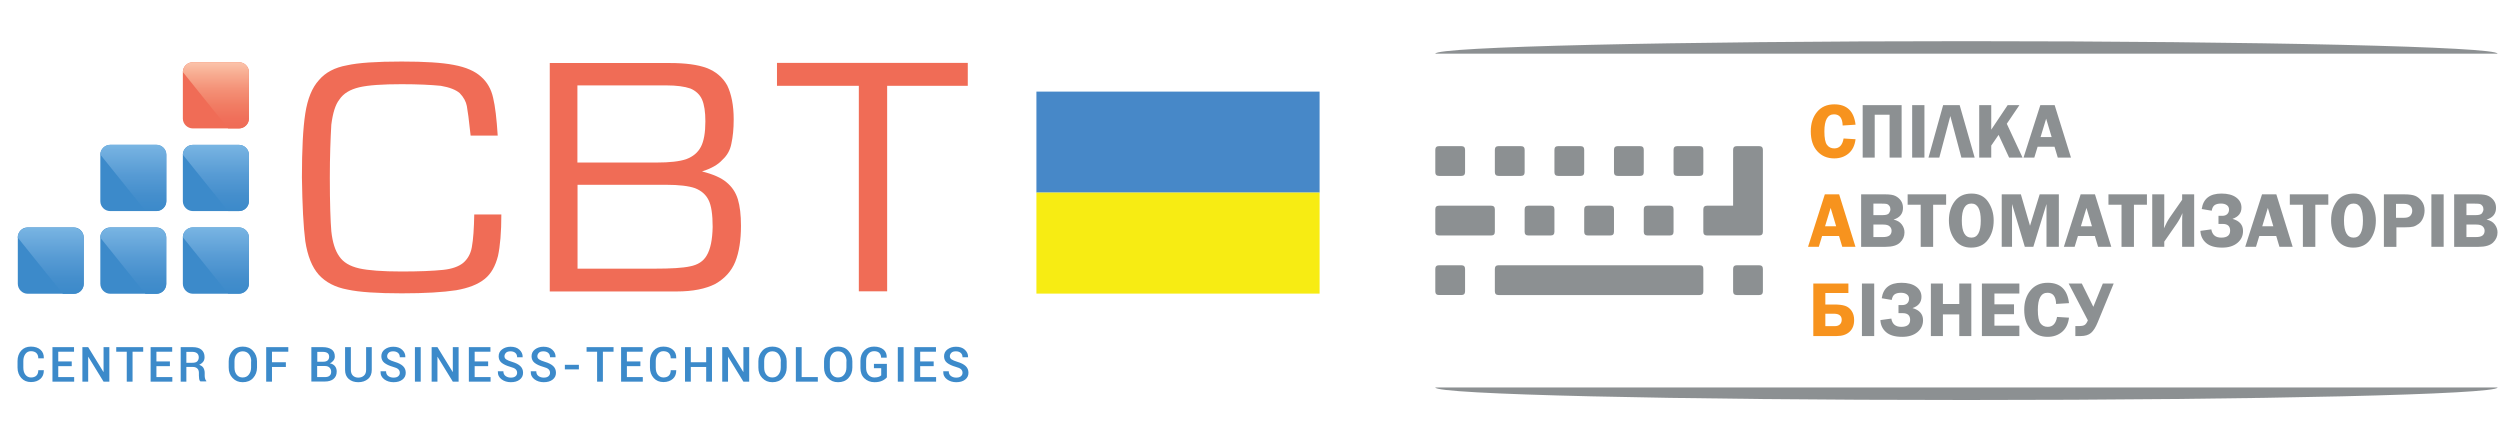 <?xml version="1.0" encoding="UTF-8"?> <svg xmlns="http://www.w3.org/2000/svg" width="425" height="74" viewBox="0 0 425 74" fill="none"><path d="M80.21 42.028C80.004 43.197 79.454 44.091 78.72 44.71C77.963 45.306 76.863 45.718 75.327 45.879C73.539 46.062 71.201 46.154 68.267 46.154C65.012 46.154 62.605 45.97 61.069 45.627C59.464 45.26 58.364 44.595 57.676 43.586C56.988 42.623 56.53 41.225 56.324 39.3C56.186 37.649 56.071 34.623 56.071 30.199C56.071 26.6 56.186 23.597 56.324 21.19C56.576 19.218 57.011 17.797 57.676 16.949C58.387 15.871 59.533 15.207 61.069 14.84C62.628 14.473 65.058 14.313 68.267 14.313C71.086 14.313 73.287 14.427 74.938 14.588C76.428 14.84 77.505 15.275 78.147 15.826C78.835 16.536 79.224 17.293 79.362 18.026C79.499 18.737 79.729 20.41 80.004 23.047H84.611C84.428 20.158 84.176 18.049 83.832 16.628C83.511 15.161 82.823 13.946 81.769 13.029C80.76 12.112 79.247 11.424 77.138 11.035C75.144 10.645 72.21 10.461 68.29 10.461C64.003 10.461 60.908 10.668 58.983 11.103C56.92 11.47 55.315 12.318 54.215 13.625C53.045 14.909 52.289 16.788 51.899 19.287C51.51 21.786 51.326 25.431 51.326 30.153C51.395 34.921 51.578 38.52 51.899 40.996C52.289 43.518 53.045 45.42 54.192 46.704C55.361 47.988 56.965 48.836 59.074 49.226C61.046 49.661 64.141 49.867 68.313 49.867C72.233 49.867 75.304 49.684 77.551 49.34C79.614 48.973 81.219 48.377 82.411 47.415C83.511 46.521 84.222 45.214 84.657 43.518C85.024 41.844 85.23 39.483 85.23 36.457H80.623C80.577 38.818 80.462 40.675 80.21 42.028Z" fill="#F06C56"></path><path d="M123.467 30.955C122.619 30.245 121.266 29.626 119.341 29.144C120.945 28.64 122.092 27.975 122.802 27.173C123.628 26.416 124.132 25.523 124.338 24.399C124.59 23.253 124.728 21.901 124.728 20.296C124.728 17.912 124.338 15.986 123.628 14.519C122.848 13.121 121.656 12.135 120.143 11.562C118.607 10.989 116.498 10.714 113.862 10.714H109.048H93.46V49.547H109.048H115.077C117.759 49.547 119.937 49.111 121.61 48.263C123.215 47.346 124.361 46.085 125.003 44.48C125.645 42.876 125.966 40.813 125.966 38.383C125.966 36.526 125.782 35.036 125.439 33.89C125.072 32.698 124.43 31.735 123.467 30.955ZM98.159 14.519H109.025H113.335C115.008 14.519 116.361 14.703 117.369 15.046C118.286 15.436 118.974 16.078 119.341 16.903C119.731 17.797 119.914 19.035 119.914 20.64C119.914 22.52 119.662 23.987 119.157 24.949C118.63 25.958 117.805 26.623 116.659 27.058C115.513 27.448 113.839 27.631 111.638 27.631H109.025H98.159V14.519ZM120.143 43.426C119.57 44.434 118.607 45.031 117.301 45.283C116.063 45.558 114.023 45.672 111.249 45.672H109.048H98.182V31.414H109.048H113.22C115.467 31.414 117.094 31.62 118.149 31.987C119.249 32.422 120.006 33.087 120.464 34.027C120.923 34.944 121.152 36.457 121.152 38.589C121.106 40.744 120.785 42.349 120.143 43.426Z" fill="#F06C56"></path><path d="M132.086 10.691V14.588H146.001V49.524H150.815V14.588H164.523V10.691H132.086Z" fill="#F06C56"></path><path d="M4.699 38.658H12.562C13.479 38.658 14.236 39.437 14.236 40.354V48.24C14.236 49.157 13.479 49.936 12.562 49.936H4.699C3.782 49.936 3.026 49.157 3.026 48.24V40.354C3.026 39.414 3.759 38.658 4.699 38.658Z" fill="#3C8ACA"></path><path d="M18.729 38.658H26.591C27.508 38.658 28.265 39.437 28.265 40.354V48.24C28.265 49.157 27.508 49.936 26.591 49.936H18.729C17.812 49.936 17.055 49.157 17.055 48.24V40.354C17.055 39.414 17.812 38.658 18.729 38.658Z" fill="#3C8ACA"></path><path d="M18.729 24.628H26.591C27.508 24.628 28.265 25.385 28.265 26.302V34.211C28.265 35.127 27.508 35.884 26.591 35.884H18.729C17.812 35.884 17.055 35.127 17.055 34.211V26.302C17.055 25.385 17.812 24.628 18.729 24.628Z" fill="#3C8ACA"></path><path d="M32.781 38.658H40.621C41.538 38.658 42.317 39.437 42.317 40.354V48.24C42.317 49.157 41.538 49.936 40.621 49.936H32.781C31.864 49.936 31.084 49.157 31.084 48.24V40.354C31.084 39.414 31.841 38.658 32.781 38.658Z" fill="#3C8ACA"></path><path d="M32.781 24.628H40.621C41.538 24.628 42.317 25.385 42.317 26.302V34.211C42.317 35.127 41.538 35.884 40.621 35.884H32.781C31.864 35.884 31.084 35.127 31.084 34.211V26.302C31.084 25.385 31.841 24.628 32.781 24.628Z" fill="#3C8ACA"></path><path d="M32.781 10.576H40.621C41.538 10.576 42.317 11.333 42.317 12.25V20.158C42.317 21.075 41.538 21.832 40.621 21.832H32.781C31.864 21.832 31.084 21.075 31.084 20.158V12.25C31.084 11.333 31.841 10.576 32.781 10.576Z" fill="#F06C56"></path><path d="M38.787 21.832L31.084 12.25C31.084 11.333 31.864 10.576 32.781 10.576H40.621C41.538 10.576 42.317 11.333 42.317 12.25V20.158C42.317 21.075 41.538 21.832 40.621 21.832" fill="url(#paint0_linear_42_369)"></path><path d="M38.787 35.884L31.084 26.302C31.084 25.385 31.864 24.628 32.781 24.628H40.621C41.538 24.628 42.317 25.385 42.317 26.302V34.211C42.317 35.127 41.538 35.884 40.621 35.884" fill="url(#paint1_linear_42_369)"></path><path d="M24.758 35.861L17.055 26.279C17.055 25.362 17.835 24.605 18.752 24.605H26.591C27.508 24.605 28.288 25.362 28.288 26.279V34.188C28.288 35.105 27.508 35.861 26.591 35.861" fill="url(#paint2_linear_42_369)"></path><path d="M38.787 49.913L31.084 40.331C31.084 39.414 31.864 38.658 32.781 38.658H40.621C41.538 38.658 42.317 39.414 42.317 40.331V48.24C42.317 49.157 41.538 49.913 40.621 49.913" fill="url(#paint3_linear_42_369)"></path><path d="M24.735 49.959L17.032 40.377C17.032 39.46 17.812 38.704 18.729 38.704H26.569C27.485 38.704 28.265 39.46 28.265 40.377V48.286C28.265 49.203 27.485 49.959 26.569 49.959" fill="url(#paint4_linear_42_369)"></path><path d="M10.705 49.959L3.003 40.377C3.003 39.46 3.782 38.704 4.699 38.704H12.539C13.456 38.704 14.236 39.46 14.236 40.377V48.286C14.236 49.203 13.456 49.959 12.539 49.959" fill="url(#paint5_linear_42_369)"></path><path d="M7.45 62.957V62.98C7.45 63.576 7.267 64.057 6.877 64.401C6.487 64.745 5.96 64.951 5.272 64.951C4.585 64.951 4.034 64.722 3.622 64.263C3.209 63.805 2.98 63.209 2.98 62.498V61.375C2.98 60.664 3.186 60.068 3.599 59.61C4.012 59.151 4.562 58.922 5.249 58.922C5.937 58.922 6.487 59.106 6.877 59.45C7.267 59.793 7.473 60.275 7.45 60.894V60.917H6.51C6.51 60.527 6.396 60.229 6.189 60.023C5.983 59.816 5.662 59.702 5.249 59.702C4.86 59.702 4.539 59.862 4.31 60.183C4.08 60.504 3.966 60.894 3.966 61.375V62.498C3.966 62.98 4.08 63.392 4.31 63.69C4.539 63.988 4.86 64.172 5.272 64.172C5.662 64.172 5.983 64.057 6.189 63.851C6.396 63.645 6.51 63.346 6.51 62.934H7.45V62.957Z" fill="#3C8ACA"></path><path d="M12.195 62.246H9.903V64.103H12.608V64.882H8.917V59.014H12.585V59.793H9.903V61.444H12.195V62.246Z" fill="#3C8ACA"></path><path d="M18.591 64.882H17.605L15.015 60.664H14.992V64.882H14.006V59.014H14.992L17.582 63.232H17.605V59.014H18.591V64.882Z" fill="#3C8ACA"></path><path d="M24.345 59.793H22.534V64.882H21.548V59.793H19.76V59.014H24.345V59.793Z" fill="#3C8ACA"></path><path d="M28.884 62.246H26.591V64.103H29.296V64.882H25.605V59.014H29.273V59.793H26.591V61.444H28.884V62.246Z" fill="#3C8ACA"></path><path d="M31.681 62.452V64.882H30.718V59.014H32.735C33.377 59.014 33.904 59.151 34.248 59.45C34.592 59.748 34.775 60.16 34.775 60.71C34.775 61.008 34.706 61.283 34.546 61.49C34.386 61.696 34.156 61.879 33.858 62.017C34.179 62.132 34.431 62.292 34.569 62.521C34.706 62.751 34.798 63.048 34.798 63.392V63.874C34.798 64.057 34.821 64.218 34.867 64.378C34.913 64.538 34.982 64.676 35.073 64.745V64.837H34.065C33.95 64.745 33.881 64.607 33.858 64.424C33.835 64.24 33.812 64.057 33.812 63.851V63.369C33.812 63.071 33.721 62.819 33.56 62.659C33.4 62.498 33.148 62.384 32.85 62.384H31.681V62.452ZM31.681 61.673H32.666C33.056 61.673 33.354 61.604 33.514 61.444C33.675 61.283 33.79 61.054 33.79 60.756C33.79 60.458 33.698 60.229 33.514 60.068C33.331 59.908 33.056 59.816 32.712 59.816H31.681V61.673Z" fill="#3C8ACA"></path><path d="M43.692 62.475C43.692 63.186 43.463 63.782 43.028 64.263C42.592 64.745 41.996 64.974 41.263 64.974C40.552 64.974 40.002 64.745 39.543 64.263C39.085 63.782 38.878 63.209 38.878 62.475V61.421C38.878 60.71 39.108 60.114 39.543 59.633C39.979 59.151 40.552 58.922 41.263 58.922C41.973 58.922 42.569 59.151 43.005 59.633C43.44 60.114 43.692 60.71 43.692 61.421V62.475ZM42.707 61.421C42.707 60.94 42.569 60.527 42.317 60.206C42.065 59.885 41.698 59.724 41.263 59.724C40.827 59.724 40.483 59.885 40.231 60.206C39.979 60.527 39.864 60.917 39.864 61.421V62.475C39.864 62.98 39.979 63.369 40.231 63.69C40.483 64.011 40.827 64.172 41.24 64.172C41.698 64.172 42.042 64.011 42.294 63.69C42.546 63.369 42.684 62.98 42.684 62.475V61.421H42.707Z" fill="#3C8ACA"></path><path d="M48.598 62.384H46.237V64.882H45.252V59.014H49.011V59.793H46.237V61.581H48.598V62.384Z" fill="#3C8ACA"></path><path d="M52.931 64.882V59.014H54.856C55.498 59.014 56.002 59.151 56.369 59.404C56.736 59.656 56.919 60.068 56.919 60.596C56.919 60.848 56.851 61.077 56.69 61.283C56.53 61.49 56.346 61.65 56.071 61.765C56.438 61.834 56.736 61.994 56.942 62.246C57.149 62.498 57.24 62.819 57.24 63.163C57.24 63.713 57.057 64.126 56.69 64.424C56.323 64.722 55.842 64.859 55.2 64.859H52.931V64.882ZM53.916 61.49H54.971C55.269 61.49 55.521 61.421 55.681 61.283C55.842 61.146 55.957 60.94 55.957 60.664C55.957 60.366 55.865 60.16 55.681 60.023C55.498 59.885 55.223 59.816 54.879 59.816H53.939V61.49H53.916ZM53.916 62.223V64.103H55.246C55.59 64.103 55.842 64.034 56.025 63.874C56.209 63.713 56.3 63.507 56.3 63.209C56.3 62.911 56.209 62.682 56.025 62.498C55.842 62.315 55.59 62.223 55.269 62.223H55.223H53.916Z" fill="#3C8ACA"></path><path d="M63.2 59.014V62.888C63.2 63.53 62.994 64.057 62.559 64.424C62.123 64.791 61.573 64.974 60.908 64.974C60.243 64.974 59.693 64.791 59.281 64.424C58.868 64.057 58.662 63.553 58.662 62.888V59.014H59.647V62.888C59.647 63.301 59.762 63.622 59.991 63.851C60.22 64.08 60.541 64.195 60.908 64.195C61.298 64.195 61.619 64.08 61.871 63.851C62.123 63.622 62.238 63.301 62.238 62.888V59.014H63.2Z" fill="#3C8ACA"></path><path d="M67.969 63.37C67.969 63.117 67.877 62.934 67.716 62.773C67.556 62.613 67.235 62.475 66.799 62.361C66.158 62.178 65.676 61.948 65.332 61.673C64.989 61.398 64.828 61.008 64.828 60.573C64.828 60.091 65.011 59.702 65.401 59.404C65.791 59.106 66.272 58.945 66.845 58.945C67.487 58.945 67.992 59.106 68.358 59.45C68.725 59.793 68.931 60.206 68.909 60.71V60.733H67.969C67.969 60.435 67.877 60.183 67.671 60C67.464 59.816 67.189 59.725 66.845 59.725C66.524 59.725 66.249 59.793 66.089 59.954C65.928 60.114 65.814 60.321 65.814 60.55C65.814 60.779 65.906 60.962 66.112 61.1C66.318 61.238 66.639 61.375 67.097 61.513C67.716 61.696 68.175 61.925 68.496 62.223C68.817 62.521 68.977 62.911 68.977 63.37C68.977 63.851 68.794 64.241 68.404 64.539C68.014 64.837 67.533 64.974 66.891 64.974C66.295 64.974 65.768 64.814 65.332 64.493C64.897 64.172 64.668 63.736 64.691 63.14V63.117H65.63C65.63 63.461 65.745 63.736 65.997 63.92C66.249 64.103 66.547 64.195 66.891 64.195C67.235 64.195 67.51 64.126 67.694 63.965C67.877 63.805 67.969 63.622 67.969 63.37Z" fill="#3C8ACA"></path><path d="M71.522 64.882H70.536V59.014H71.522V64.882Z" fill="#3C8ACA"></path><path d="M77.964 64.882H76.978L74.388 60.664H74.365V64.882H73.379V59.014H74.365L76.955 63.232H76.978V59.014H77.964V64.882Z" fill="#3C8ACA"></path><path d="M82.984 62.246H80.691V64.103H83.396V64.882H79.706V59.014H83.373V59.793H80.691V61.444H82.984V62.246Z" fill="#3C8ACA"></path><path d="M87.912 63.37C87.912 63.117 87.821 62.934 87.66 62.773C87.5 62.613 87.179 62.475 86.743 62.361C86.102 62.178 85.62 61.948 85.276 61.673C84.932 61.398 84.772 61.008 84.772 60.573C84.772 60.091 84.955 59.702 85.345 59.404C85.735 59.106 86.216 58.945 86.789 58.945C87.431 58.945 87.935 59.106 88.302 59.45C88.669 59.793 88.875 60.206 88.852 60.71V60.733H87.912C87.912 60.435 87.821 60.183 87.615 60C87.408 59.816 87.133 59.725 86.789 59.725C86.468 59.725 86.193 59.793 86.033 59.954C85.872 60.114 85.758 60.321 85.758 60.55C85.758 60.779 85.849 60.962 86.056 61.1C86.262 61.238 86.583 61.375 87.041 61.513C87.66 61.696 88.119 61.925 88.44 62.223C88.761 62.521 88.921 62.911 88.921 63.37C88.921 63.851 88.738 64.241 88.348 64.539C87.958 64.837 87.477 64.974 86.835 64.974C86.239 64.974 85.712 64.814 85.276 64.493C84.841 64.172 84.612 63.736 84.634 63.14V63.117H85.574C85.574 63.461 85.689 63.736 85.941 63.92C86.193 64.103 86.491 64.195 86.835 64.195C87.179 64.195 87.454 64.126 87.637 63.965C87.821 63.805 87.912 63.622 87.912 63.37Z" fill="#3C8ACA"></path><path d="M93.506 63.37C93.506 63.117 93.414 62.934 93.254 62.773C93.093 62.613 92.772 62.475 92.337 62.361C91.695 62.178 91.213 61.948 90.87 61.673C90.526 61.398 90.365 61.008 90.365 60.573C90.365 60.091 90.549 59.702 90.938 59.404C91.328 59.106 91.809 58.945 92.382 58.945C93.024 58.945 93.529 59.106 93.895 59.45C94.262 59.793 94.469 60.206 94.446 60.71V60.733H93.506C93.506 60.435 93.414 60.183 93.208 60C93.001 59.816 92.726 59.725 92.382 59.725C92.061 59.725 91.787 59.793 91.626 59.954C91.466 60.114 91.351 60.321 91.351 60.55C91.351 60.779 91.443 60.962 91.649 61.1C91.855 61.238 92.176 61.375 92.635 61.513C93.254 61.696 93.712 61.925 94.033 62.223C94.354 62.521 94.514 62.911 94.514 63.37C94.514 63.851 94.331 64.241 93.941 64.539C93.552 64.837 93.07 64.974 92.428 64.974C91.832 64.974 91.305 64.814 90.87 64.493C90.434 64.172 90.205 63.736 90.228 63.14V63.117H91.168C91.168 63.461 91.282 63.736 91.534 63.92C91.787 64.103 92.085 64.195 92.428 64.195C92.772 64.195 93.047 64.126 93.231 63.965C93.414 63.805 93.506 63.622 93.506 63.37Z" fill="#3C8ACA"></path><path d="M98.411 62.796H96.027V62.017H98.411V62.796Z" fill="#3C8ACA"></path><path d="M104.303 59.793H102.492V64.882H101.506V59.793H99.718V59.014H104.303V59.793Z" fill="#3C8ACA"></path><path d="M108.865 62.246H106.572V64.103H109.277V64.882H105.586V59.014H109.254V59.793H106.572V61.444H108.865V62.246Z" fill="#3C8ACA"></path><path d="M114.962 62.957V62.98C114.962 63.576 114.779 64.057 114.389 64.401C114 64.745 113.472 64.951 112.785 64.951C112.097 64.951 111.547 64.722 111.134 64.263C110.721 63.805 110.492 63.209 110.492 62.498V61.375C110.492 60.664 110.699 60.068 111.111 59.61C111.524 59.151 112.074 58.922 112.762 58.922C113.449 58.922 114 59.106 114.389 59.45C114.779 59.793 114.985 60.275 114.962 60.894V60.917H114.022C114.022 60.527 113.908 60.229 113.702 60.023C113.495 59.816 113.174 59.702 112.762 59.702C112.372 59.702 112.051 59.862 111.822 60.183C111.593 60.504 111.478 60.894 111.478 61.375V62.498C111.478 62.98 111.593 63.392 111.822 63.69C112.051 63.988 112.372 64.172 112.785 64.172C113.174 64.172 113.495 64.057 113.702 63.851C113.908 63.645 114.022 63.346 114.022 62.934H114.962V62.957Z" fill="#3C8ACA"></path><path d="M121.037 64.882H120.051V62.384H117.438V64.882H116.452V59.014H117.438V61.581H120.051V59.014H121.037V64.882Z" fill="#3C8ACA"></path><path d="M127.364 64.882H126.378L123.788 60.664H123.765V64.882H122.779V59.014H123.765L126.355 63.232H126.378V59.014H127.364V64.882Z" fill="#3C8ACA"></path><path d="M133.737 62.475C133.737 63.186 133.508 63.782 133.072 64.263C132.636 64.745 132.04 64.974 131.307 64.974C130.596 64.974 130.046 64.745 129.588 64.263C129.129 63.782 128.923 63.209 128.923 62.475V61.421C128.923 60.71 129.152 60.114 129.588 59.633C130.023 59.151 130.596 58.922 131.307 58.922C132.018 58.922 132.614 59.151 133.049 59.633C133.485 60.114 133.737 60.71 133.737 61.421V62.475ZM132.751 61.421C132.751 60.94 132.614 60.527 132.361 60.206C132.109 59.885 131.742 59.724 131.307 59.724C130.871 59.724 130.528 59.885 130.275 60.206C130.023 60.527 129.909 60.917 129.909 61.421V62.475C129.909 62.98 130.023 63.369 130.275 63.69C130.528 64.011 130.871 64.172 131.284 64.172C131.742 64.172 132.086 64.011 132.338 63.69C132.591 63.369 132.728 62.98 132.728 62.475V61.421H132.751Z" fill="#3C8ACA"></path><path d="M136.281 64.103H139.032V64.882H135.295V59.014H136.281V64.103Z" fill="#3C8ACA"></path><path d="M144.901 62.475C144.901 63.186 144.672 63.782 144.236 64.263C143.801 64.745 143.205 64.974 142.471 64.974C141.76 64.974 141.21 64.745 140.752 64.263C140.293 63.782 140.087 63.209 140.087 62.475V61.421C140.087 60.71 140.316 60.114 140.752 59.633C141.187 59.151 141.76 58.922 142.471 58.922C143.182 58.922 143.778 59.151 144.213 59.633C144.649 60.114 144.901 60.71 144.901 61.421V62.475ZM143.915 61.421C143.915 60.94 143.778 60.527 143.525 60.206C143.273 59.885 142.907 59.724 142.471 59.724C142.035 59.724 141.692 59.885 141.439 60.206C141.187 60.527 141.073 60.917 141.073 61.421V62.475C141.073 62.98 141.187 63.369 141.439 63.69C141.692 64.011 142.035 64.172 142.448 64.172C142.907 64.172 143.25 64.011 143.503 63.69C143.755 63.369 143.892 62.98 143.892 62.475V61.421H143.915Z" fill="#3C8ACA"></path><path d="M150.815 64.08C150.654 64.309 150.402 64.516 150.035 64.699C149.669 64.882 149.233 64.974 148.66 64.974C147.972 64.974 147.399 64.745 146.941 64.309C146.482 63.874 146.276 63.278 146.276 62.567V61.329C146.276 60.619 146.482 60.045 146.918 59.587C147.353 59.129 147.903 58.922 148.591 58.922C149.279 58.922 149.806 59.106 150.196 59.426C150.586 59.748 150.769 60.229 150.746 60.779L150.723 60.802H149.783C149.783 60.481 149.692 60.206 149.485 60C149.279 59.793 148.981 59.702 148.591 59.702C148.179 59.702 147.858 59.862 147.605 60.16C147.353 60.458 147.239 60.848 147.239 61.306V62.544C147.239 63.026 147.376 63.415 147.628 63.713C147.881 64.011 148.224 64.172 148.637 64.172C148.958 64.172 149.21 64.126 149.394 64.057C149.577 63.988 149.714 63.897 149.806 63.805V62.59H148.568V61.856H150.769V64.08H150.815Z" fill="#3C8ACA"></path><path d="M153.612 64.882H152.626V59.014H153.612V64.882Z" fill="#3C8ACA"></path><path d="M158.724 62.246H156.432V64.103H159.137V64.882H155.446V59.014H159.114V59.793H156.432V61.444H158.724V62.246Z" fill="#3C8ACA"></path><path d="M163.629 63.37C163.629 63.117 163.538 62.934 163.377 62.773C163.217 62.613 162.896 62.475 162.46 62.361C161.818 62.178 161.337 61.948 160.993 61.673C160.649 61.398 160.489 61.008 160.489 60.573C160.489 60.091 160.672 59.702 161.062 59.404C161.452 59.106 161.933 58.945 162.506 58.945C163.148 58.945 163.652 59.106 164.019 59.45C164.386 59.793 164.592 60.206 164.569 60.71V60.733H163.629C163.629 60.435 163.538 60.183 163.331 60C163.125 59.816 162.85 59.725 162.506 59.725C162.185 59.725 161.91 59.793 161.75 59.954C161.589 60.114 161.474 60.321 161.474 60.55C161.474 60.779 161.566 60.962 161.772 61.1C161.979 61.238 162.3 61.375 162.758 61.513C163.377 61.696 163.836 61.925 164.157 62.223C164.477 62.521 164.638 62.911 164.638 63.37C164.638 63.851 164.455 64.241 164.065 64.539C163.675 64.837 163.194 64.974 162.552 64.974C161.956 64.974 161.429 64.814 160.993 64.493C160.557 64.172 160.328 63.736 160.351 63.14V63.117H161.291C161.291 63.461 161.406 63.736 161.658 63.92C161.91 64.103 162.208 64.195 162.552 64.195C162.896 64.195 163.171 64.126 163.354 63.965C163.538 63.805 163.629 63.622 163.629 63.37Z" fill="#3C8ACA"></path><path d="M224.331 15.573H176.191V32.743H224.331V15.573Z" fill="#4788C8"></path><path d="M224.331 32.743H176.191V49.913H224.331V32.743Z" fill="#F7EC13"></path><path d="M315.444 21.197L313.25 21.336C313.219 20.069 312.731 19.436 311.781 19.436C310.69 19.436 310.146 20.406 310.146 22.348C310.146 23.47 310.293 24.23 310.59 24.629C310.886 25.028 311.299 25.228 311.829 25.228C312.692 25.228 313.219 24.666 313.41 23.543L315.444 23.668C315.312 24.731 314.915 25.543 314.253 26.096C313.589 26.651 312.775 26.927 311.814 26.927C310.635 26.927 309.676 26.519 308.938 25.705C308.2 24.892 307.832 23.766 307.832 22.328C307.832 20.983 308.189 19.882 308.902 19.023C309.616 18.165 310.592 17.737 311.827 17.737C313.968 17.737 315.174 18.89 315.444 21.197ZM312.655 33.039L315.431 41.961H313.186L312.635 40.115H309.759L309.195 41.961H307.365L310.221 33.039H312.655ZM310.258 38.47H312.145L311.21 35.344L310.258 38.47ZM308.261 57.129V48.206H314.227V49.812H310.307V51.765H311.808C312.588 51.765 313.206 51.841 313.66 51.99C314.113 52.139 314.485 52.426 314.773 52.848C315.061 53.27 315.203 53.789 315.203 54.407C315.203 55.265 314.94 55.932 314.416 56.411C313.892 56.891 313.161 57.129 312.22 57.129H308.261ZM310.307 55.444H311.91C312.287 55.444 312.579 55.345 312.784 55.147C312.987 54.948 313.09 54.69 313.09 54.367C313.09 53.675 312.639 53.33 311.741 53.33H310.308V55.444H310.307Z" fill="#F7931E"></path><path d="M316.655 26.793V17.871H323.276V26.793H321.23V19.503H318.701V26.793H316.655ZM327.154 17.871V26.793H325.067V17.871H327.154ZM329.682 26.793H327.843L330.333 17.871H333.142L335.695 26.793H333.436L331.555 19.728L329.682 26.793ZM338.511 17.871V22.042L341.302 17.871H343.3L341.155 21.043L343.835 26.793H341.55L339.762 22.927L338.511 24.747V26.793H336.465V17.871H338.511ZM349.291 17.871L352.067 26.793H349.822L349.271 24.947H346.395L345.831 26.793H344L346.857 17.871H349.291ZM346.894 23.302H348.78L347.846 20.176L346.894 23.302ZM316.391 33.039H320.541C321.283 33.039 321.843 33.13 322.217 33.313C322.59 33.498 322.9 33.759 323.143 34.1C323.386 34.439 323.509 34.854 323.509 35.342C323.509 36.334 322.973 36.994 321.904 37.327C322.523 37.465 322.99 37.741 323.299 38.156C323.609 38.568 323.763 39.019 323.763 39.507C323.763 40.174 323.511 40.749 323.005 41.235C322.501 41.719 321.681 41.962 320.544 41.962H316.392V33.039H316.391ZM318.478 34.617V36.571H320.053C320.63 36.571 320.993 36.457 321.143 36.227C321.292 35.999 321.368 35.781 321.368 35.572C321.368 35.344 321.306 35.15 321.183 34.987C321.058 34.822 320.924 34.72 320.775 34.68C320.627 34.637 320.338 34.617 319.903 34.617H318.478ZM318.478 38.175V40.302H320.075C320.621 40.302 321.007 40.206 321.232 40.017C321.457 39.828 321.569 39.562 321.569 39.224C321.569 38.938 321.46 38.693 321.243 38.486C321.027 38.278 320.668 38.176 320.166 38.176H318.478V38.175ZM330.842 33.039V34.805H328.634V41.962H326.52V34.805H324.299V33.039H330.842ZM335.086 42.095C333.887 42.095 332.957 41.645 332.3 40.744C331.642 39.841 331.314 38.751 331.314 37.471C331.314 36.169 331.646 35.083 332.313 34.211C332.98 33.339 333.927 32.905 335.16 32.905C336.405 32.905 337.343 33.369 337.977 34.298C338.609 35.228 338.926 36.294 338.926 37.491C338.926 38.784 338.6 39.874 337.947 40.762C337.294 41.652 336.341 42.095 335.086 42.095ZM335.146 34.604C334.054 34.604 333.508 35.567 333.508 37.495C333.508 39.429 334.054 40.396 335.146 40.396C336.203 40.396 336.731 39.431 336.731 37.503C336.732 35.569 336.203 34.604 335.146 34.604ZM344.219 41.961L342.045 34.684V41.961H340.293V33.039H343.548L345.101 38.379L346.745 33.039H350.005V41.961H347.904V34.684L345.666 41.961H344.219ZM356.145 33.039L358.92 41.961H356.675L356.125 40.115H353.249L352.685 41.961H350.854L353.71 33.039H356.145ZM353.748 38.47H355.634L354.7 35.344L353.748 38.47ZM364.978 33.039V34.805H362.771V41.962H360.658V34.805H358.437V33.039H364.978ZM367.926 41.078V41.961H365.879V33.039H367.926V36.833C367.926 37.484 367.908 38.142 367.872 38.807C368.211 38.046 368.543 37.434 368.869 36.967L370.963 33.962V33.039H373.009V41.961H370.963V37.901C370.963 37.221 370.98 36.663 371.016 36.231C370.733 36.904 370.399 37.518 370.013 38.073L367.926 41.078ZM374.066 39.246L375.925 38.992C376.081 39.928 376.643 40.396 377.609 40.396C378.619 40.396 379.122 39.999 379.122 39.203C379.122 38.448 378.701 38.068 377.856 38.068H377.142V36.691H377.787C378.149 36.691 378.429 36.593 378.632 36.396C378.835 36.2 378.935 35.941 378.935 35.618C378.935 35.295 378.808 35.045 378.556 34.869C378.302 34.693 377.977 34.604 377.575 34.604C377.105 34.604 376.741 34.693 376.489 34.869C376.237 35.045 376.07 35.362 375.992 35.821L374.293 35.534C374.545 33.782 375.664 32.905 377.65 32.905C378.712 32.905 379.543 33.126 380.145 33.565C380.747 34.007 381.048 34.58 381.048 35.291C381.048 36.218 380.54 36.858 379.521 37.206C380.718 37.541 381.316 38.229 381.316 39.268C381.316 40.095 380.995 40.773 380.352 41.302C379.71 41.83 378.852 42.095 377.773 42.095C376.558 42.095 375.646 41.83 375.038 41.302C374.429 40.773 374.106 40.086 374.066 39.246ZM386.977 33.039L389.753 41.961H387.508L386.957 40.115H384.081L383.517 41.961H381.686L384.543 33.039H386.977ZM384.581 38.47H386.466L385.533 35.344L384.581 38.47ZM395.811 33.039V34.805H393.604V41.962H391.49V34.805H389.269V33.039H395.811ZM400.056 42.095C398.856 42.095 397.926 41.645 397.268 40.744C396.611 39.841 396.283 38.751 396.283 37.471C396.283 36.169 396.616 35.083 397.282 34.211C397.949 33.339 398.897 32.905 400.13 32.905C401.374 32.905 402.312 33.369 402.945 34.298C403.578 35.228 403.895 36.294 403.895 37.491C403.895 38.784 403.569 39.874 402.916 40.762C402.263 41.652 401.311 42.095 400.056 42.095ZM400.116 34.604C399.024 34.604 398.478 35.567 398.478 37.495C398.478 39.429 399.024 40.396 400.116 40.396C401.173 40.396 401.701 39.431 401.701 37.503C401.701 35.569 401.173 34.604 400.116 34.604ZM407.389 38.644V41.962H405.262V33.039H408.775C409.558 33.039 410.158 33.124 410.574 33.291C410.989 33.458 411.362 33.756 411.687 34.189C412.015 34.619 412.178 35.148 412.178 35.776C412.178 36.216 412.091 36.644 411.916 37.063C411.743 37.48 411.498 37.809 411.179 38.048C410.862 38.289 410.554 38.447 410.256 38.525C409.959 38.604 409.491 38.644 408.856 38.644H407.389V38.644ZM407.322 37.025H408.678C409.195 37.025 409.556 36.905 409.766 36.666C409.973 36.425 410.078 36.151 410.078 35.841C410.078 35.48 409.962 35.192 409.73 34.978C409.496 34.765 409.144 34.658 408.671 34.658H407.322V37.025ZM415.422 33.039V41.961H413.335V33.039H415.422ZM417.208 33.039H421.357C422.1 33.039 422.659 33.13 423.034 33.313C423.406 33.498 423.716 33.759 423.959 34.1C424.202 34.439 424.325 34.854 424.325 35.342C424.325 36.334 423.79 36.994 422.72 37.327C423.339 37.465 423.806 37.741 424.115 38.156C424.425 38.568 424.579 39.019 424.579 39.507C424.579 40.174 424.327 40.749 423.821 41.235C423.317 41.719 422.497 41.962 421.36 41.962H417.208V33.039H417.208ZM419.295 34.617V36.571H420.869C421.446 36.571 421.81 36.457 421.959 36.227C422.109 35.999 422.184 35.781 422.184 35.572C422.184 35.344 422.122 35.15 421.999 34.987C421.874 34.822 421.74 34.72 421.591 34.68C421.443 34.637 421.154 34.617 420.719 34.617H419.295ZM419.295 38.175V40.302H420.891C421.438 40.302 421.823 40.206 422.049 40.017C422.274 39.828 422.385 39.562 422.385 39.224C422.385 38.938 422.276 38.693 422.06 38.486C421.843 38.278 421.485 38.176 420.983 38.176H419.295V38.175ZM318.616 48.206V57.129H316.529V48.206H318.616ZM319.667 54.414L321.526 54.159C321.682 55.096 322.244 55.564 323.209 55.564C324.219 55.564 324.723 55.167 324.723 54.371C324.723 53.616 324.301 53.236 323.456 53.236H322.743V51.859H323.387C323.749 51.859 324.029 51.761 324.232 51.564C324.435 51.368 324.535 51.109 324.535 50.786C324.535 50.463 324.408 50.213 324.156 50.037C323.902 49.861 323.577 49.772 323.175 49.772C322.705 49.772 322.341 49.861 322.089 50.037C321.837 50.213 321.67 50.53 321.592 50.989L319.893 50.701C320.145 48.949 321.265 48.073 323.251 48.073C324.313 48.073 325.144 48.294 325.746 48.733C326.348 49.174 326.649 49.747 326.649 50.458C326.649 51.386 326.141 52.026 325.122 52.374C326.319 52.708 326.917 53.397 326.917 54.436C326.917 55.263 326.596 55.941 325.954 56.469C325.311 56.997 324.453 57.263 323.374 57.263C322.159 57.263 321.247 56.997 320.638 56.469C320.03 55.941 319.707 55.254 319.667 54.414ZM335.125 48.206V57.129H333.078V53.45H330.295V57.129H328.249V48.206H330.295V51.684H333.078V48.206H335.125ZM343.291 49.905H339.051V51.738H342.382V53.41H339.051V55.363H343.291V57.129H336.924V48.206H343.291V49.905V49.905ZM351.73 51.533L349.536 51.671C349.505 50.405 349.016 49.771 348.067 49.771C346.977 49.771 346.432 50.741 346.432 52.683C346.432 53.805 346.58 54.565 346.876 54.964C347.173 55.362 347.585 55.563 348.116 55.563C348.979 55.563 349.505 55.001 349.697 53.878L351.73 54.002C351.598 55.066 351.201 55.878 350.539 56.431C349.875 56.986 349.061 57.262 348.1 57.262C346.921 57.262 345.962 56.854 345.224 56.04C344.486 55.227 344.118 54.101 344.118 52.663C344.118 51.318 344.475 50.217 345.188 49.359C345.902 48.501 346.878 48.072 348.114 48.072C350.254 48.073 351.46 49.225 351.73 51.533ZM354.934 54.46L351.672 48.206H353.911L355.868 52.161L357.478 48.206H359.324L356.604 54.81C356.265 55.642 355.891 56.237 355.476 56.594C355.061 56.951 354.47 57.129 353.706 57.129H352.809V55.43H353.527C353.869 55.43 354.145 55.374 354.357 55.261C354.571 55.147 354.762 54.882 354.934 54.46Z" fill="#8C9092"></path><path d="M244.633 50.155H248.429C248.851 50.155 249.062 49.944 249.062 49.522V45.727C249.062 45.305 248.851 45.093 248.429 45.093H244.633C244.212 45.093 244.001 45.305 244.001 45.727V49.522C244.001 49.944 244.212 50.155 244.633 50.155Z" fill="#8C9092"></path><path d="M244.633 40.031H253.492C253.914 40.031 254.125 39.819 254.125 39.398V35.6C254.125 35.178 253.914 34.967 253.492 34.967H244.633C244.212 34.967 244.001 35.179 244.001 35.6V39.398C244.001 39.819 244.212 40.031 244.633 40.031Z" fill="#8C9092"></path><path d="M244.633 29.904H248.429C248.851 29.904 249.062 29.692 249.062 29.271V25.476C249.062 25.054 248.851 24.843 248.429 24.843H244.633C244.212 24.843 244.001 25.054 244.001 25.476V29.271C244.001 29.692 244.212 29.904 244.633 29.904Z" fill="#8C9092"></path><path d="M288.934 45.093H254.758C254.337 45.093 254.125 45.305 254.125 45.727V49.524C254.125 49.944 254.337 50.157 254.758 50.157H288.932C289.354 50.157 289.567 49.946 289.567 49.524V45.727C289.567 45.305 289.354 45.093 288.934 45.093Z" fill="#8C9092"></path><path d="M259.189 39.398C259.189 39.819 259.399 40.031 259.822 40.031H263.619C264.041 40.031 264.252 39.819 264.252 39.398V35.6C264.252 35.178 264.041 34.967 263.619 34.967H259.822C259.399 34.967 259.189 35.179 259.189 35.6V39.398Z" fill="#8C9092"></path><path d="M254.758 29.904H258.556C258.978 29.904 259.189 29.692 259.189 29.271V25.476C259.189 25.054 258.978 24.843 258.556 24.843H254.758C254.337 24.843 254.125 25.054 254.125 25.476V29.271C254.125 29.692 254.337 29.904 254.758 29.904Z" fill="#8C9092"></path><path d="M269.313 39.398C269.313 39.819 269.525 40.031 269.946 40.031H273.744C274.166 40.031 274.377 39.819 274.377 39.398V35.6C274.377 35.178 274.166 34.967 273.744 34.967H269.946C269.524 34.967 269.313 35.179 269.313 35.6V39.398Z" fill="#8C9092"></path><path d="M264.886 29.904H268.681C269.103 29.904 269.313 29.692 269.313 29.271V25.476C269.313 25.054 269.105 24.843 268.681 24.843H264.886C264.463 24.843 264.253 25.054 264.253 25.476V29.271C264.253 29.692 264.463 29.904 264.886 29.904Z" fill="#8C9092"></path><path d="M279.44 39.398C279.44 39.819 279.652 40.031 280.073 40.031H283.871C284.293 40.031 284.504 39.819 284.504 39.398V35.6C284.504 35.178 284.293 34.967 283.871 34.967H280.073C279.652 34.967 279.44 35.179 279.44 35.6V39.398Z" fill="#8C9092"></path><path d="M299.059 45.093H295.263C294.842 45.093 294.628 45.305 294.628 45.727V49.524C294.628 49.944 294.842 50.157 295.263 50.157H299.059C299.481 50.157 299.692 49.946 299.692 49.524V45.727C299.692 45.305 299.481 45.093 299.059 45.093Z" fill="#8C9092"></path><path d="M275.01 29.904H278.807C279.229 29.904 279.44 29.692 279.44 29.271V25.476C279.44 25.054 279.229 24.843 278.807 24.843H275.01C274.588 24.843 274.377 25.054 274.377 25.476V29.271C274.377 29.692 274.588 29.904 275.01 29.904Z" fill="#8C9092"></path><path d="M285.137 29.904H288.933C289.355 29.904 289.568 29.692 289.568 29.271V25.476C289.568 25.054 289.355 24.843 288.933 24.843H285.137C284.715 24.843 284.504 25.054 284.504 25.476V29.271C284.504 29.692 284.715 29.904 285.137 29.904Z" fill="#8C9092"></path><path d="M289.565 39.398C289.565 39.819 289.778 40.031 290.198 40.031H299.059C299.481 40.031 299.692 39.819 299.692 39.398V25.475C299.692 25.053 299.481 24.842 299.059 24.842H295.264C294.842 24.842 294.628 25.053 294.628 25.475V34.967H290.198C289.779 34.967 289.565 35.178 289.565 35.6V39.398Z" fill="#8C9092"></path><path d="M244 65.872C244.004 67.048 284.429 68 334.29 68C384.154 68 424.58 67.048 424.584 65.872H244Z" fill="#8C9092"></path><path d="M424.583 9.128C424.583 7.953 384.158 7 334.289 7C284.423 7 244 7.953 244 9.128H424.583Z" fill="#8C9092"></path><defs><linearGradient id="paint0_linear_42_369" x1="36.69" y1="10.587" x2="36.69" y2="21.833" gradientUnits="userSpaceOnUse"><stop stop-color="#FBC4AB"></stop><stop offset="0.151" stop-color="#F8AF94"></stop><stop offset="0.406" stop-color="#F49177"></stop><stop offset="0.641" stop-color="#F17D64"></stop><stop offset="0.847" stop-color="#F06F5A"></stop><stop offset="1" stop-color="#EF6B56"></stop></linearGradient><linearGradient id="paint1_linear_42_369" x1="36.69" y1="24.628" x2="36.69" y2="35.874" gradientUnits="userSpaceOnUse"><stop stop-color="#79B6E3"></stop><stop offset="0.077" stop-color="#73B0E0"></stop><stop offset="0.451" stop-color="#579BD4"></stop><stop offset="0.772" stop-color="#448ECC"></stop><stop offset="1" stop-color="#3C8ACA"></stop></linearGradient><linearGradient id="paint2_linear_42_369" x1="22.659" y1="24.613" x2="22.659" y2="35.859" gradientUnits="userSpaceOnUse"><stop stop-color="#79B6E3"></stop><stop offset="0.077" stop-color="#73B0E0"></stop><stop offset="0.451" stop-color="#579BD4"></stop><stop offset="0.772" stop-color="#448ECC"></stop><stop offset="1" stop-color="#3C8ACA"></stop></linearGradient><linearGradient id="paint3_linear_42_369" x1="36.69" y1="38.659" x2="36.69" y2="49.905" gradientUnits="userSpaceOnUse"><stop stop-color="#79B6E3"></stop><stop offset="0.077" stop-color="#73B0E0"></stop><stop offset="0.451" stop-color="#579BD4"></stop><stop offset="0.772" stop-color="#448ECC"></stop><stop offset="1" stop-color="#3C8ACA"></stop></linearGradient><linearGradient id="paint4_linear_42_369" x1="22.648" y1="38.705" x2="22.648" y2="49.951" gradientUnits="userSpaceOnUse"><stop stop-color="#79B6E3"></stop><stop offset="0.077" stop-color="#73B0E0"></stop><stop offset="0.451" stop-color="#579BD4"></stop><stop offset="0.772" stop-color="#448ECC"></stop><stop offset="1" stop-color="#3C8ACA"></stop></linearGradient><linearGradient id="paint5_linear_42_369" x1="8.607" y1="38.705" x2="8.607" y2="49.951" gradientUnits="userSpaceOnUse"><stop stop-color="#79B6E3"></stop><stop offset="0.077" stop-color="#73B0E0"></stop><stop offset="0.451" stop-color="#579BD4"></stop><stop offset="0.772" stop-color="#448ECC"></stop><stop offset="1" stop-color="#3C8ACA"></stop></linearGradient></defs></svg> 